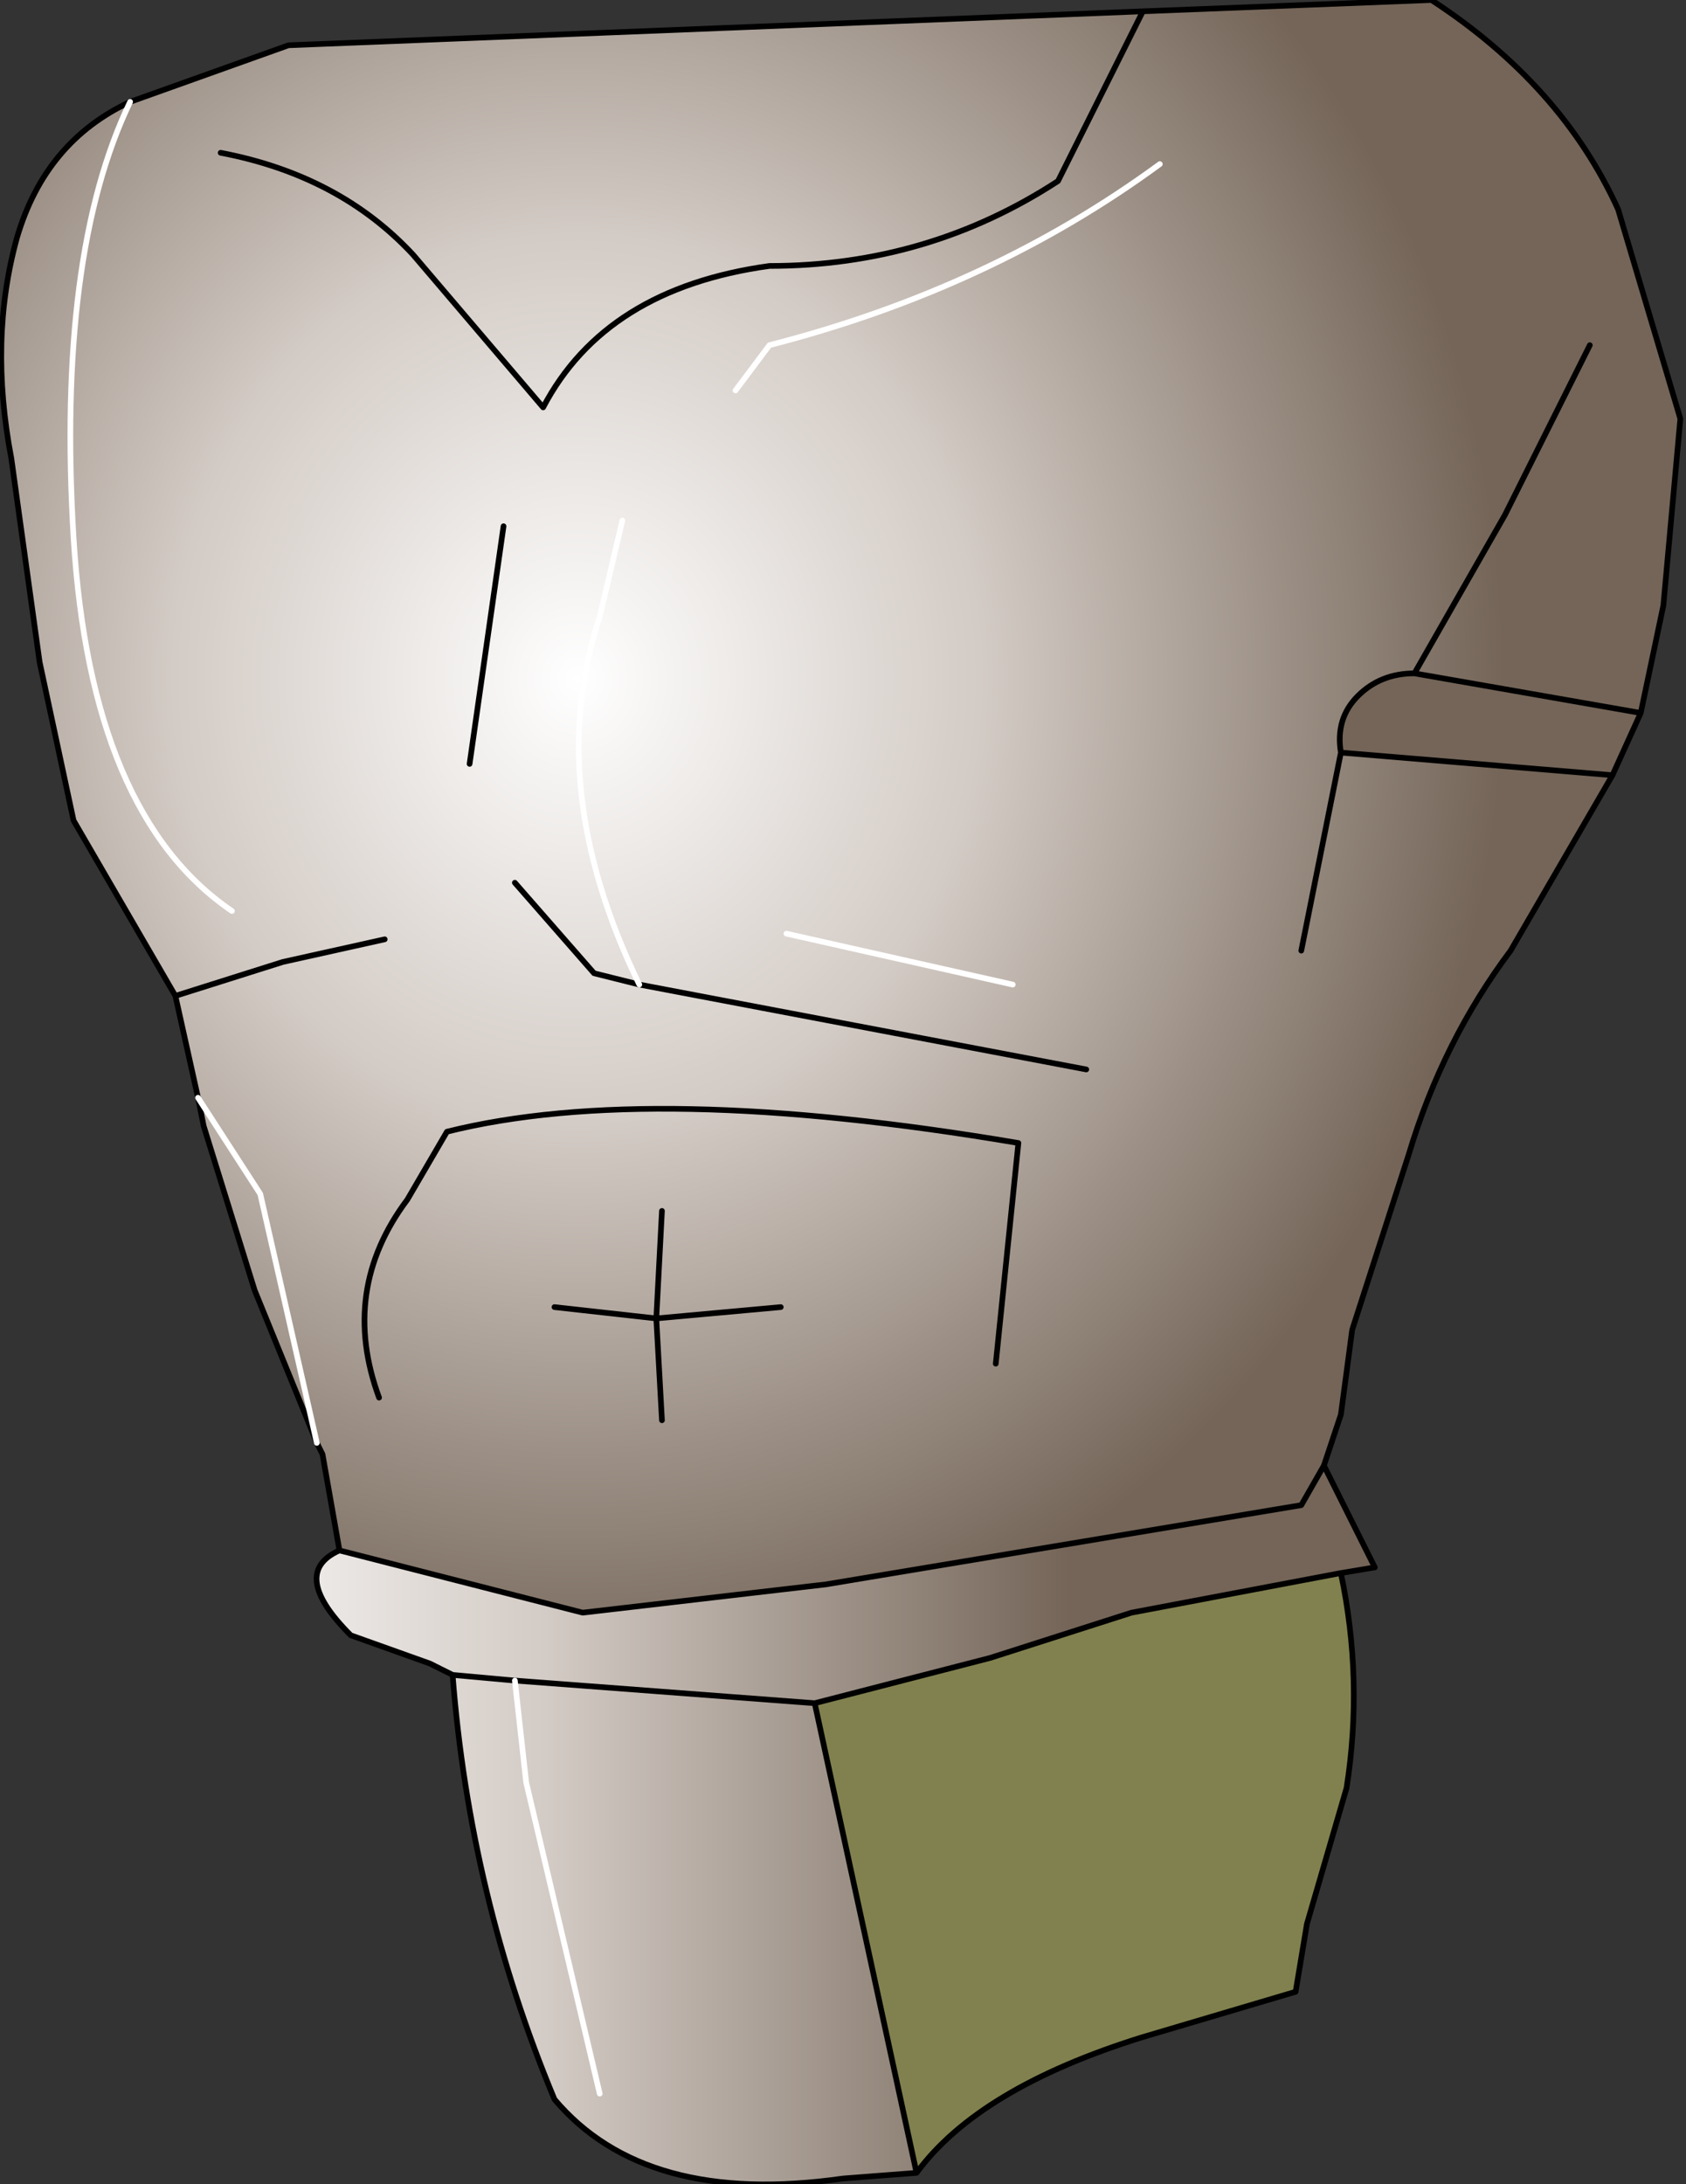 <?xml version="1.0" encoding="UTF-8" standalone="no"?>
<svg xmlns:xlink="http://www.w3.org/1999/xlink" height="19.3px" width="14.9px" xmlns="http://www.w3.org/2000/svg">
  <rect width="100%" height="100%" fill="#333333" stroke="none"/>
  <g transform="matrix(1.0, 0.0, 0.0, 1.0, 1.8, -0.5)">
    <path d="M12.25 3.55 L11.5 5.05 10.7 6.45 11.5 5.05 12.25 3.55 M1.2 14.2 L1.05 13.35 1.0 13.25 0.45 11.9 0.0 10.45 -0.05 10.2 -0.25 9.3 -1.15 7.75 -1.45 6.35 -1.7 4.55 Q-1.9 3.5 -1.65 2.6 -1.4 1.75 -0.65 1.4 L0.75 0.9 8.3 0.6 10.85 0.5 Q12.0 1.25 12.5 2.35 L13.05 4.2 12.9 5.85 12.7 6.8 10.7 6.45 Q10.4 6.45 10.2 6.65 10.0 6.85 10.05 7.15 L12.45 7.35 11.55 8.9 Q10.95 9.7 10.65 10.7 L10.15 12.25 10.05 13.0 9.9 13.45 9.7 13.8 7.9 14.1 5.5 14.5 3.35 14.75 1.2 14.2 M8.3 0.6 L7.55 2.1 Q6.4 2.85 5.0 2.85 3.55 3.05 3.0 4.1 L1.85 2.75 Q1.2 2.05 0.15 1.85 1.2 2.05 1.85 2.75 L3.0 4.1 Q3.55 3.05 5.0 2.85 6.4 2.85 7.55 2.1 L8.3 0.6 M3.7 5.1 L3.5 5.95 Q3.0 7.45 3.85 9.2 3.0 7.45 3.5 5.95 L3.7 5.1 M8.45 1.95 Q6.95 3.05 5.0 3.55 L4.7 3.95 5.0 3.55 Q6.95 3.05 8.45 1.95 M4.05 11.2 L4.0 12.15 3.1 12.05 4.0 12.15 4.05 11.2 M7.8 9.95 L3.85 9.2 3.45 9.1 2.75 8.3 3.45 9.1 3.85 9.2 7.8 9.95 M-0.25 9.3 L0.7 9.0 1.6 8.8 0.7 9.0 -0.25 9.3 M7.0 12.55 L7.2 10.6 Q3.95 10.05 2.15 10.5 L1.8 11.1 Q1.2 11.9 1.55 12.85 1.2 11.9 1.8 11.1 L2.15 10.5 Q3.95 10.05 7.2 10.6 L7.0 12.55 M7.15 9.2 L5.15 8.75 7.15 9.2 M4.05 13.05 L4.0 12.15 5.1 12.05 4.0 12.15 4.05 13.05 M2.65 5.15 L2.35 7.25 2.65 5.15 M9.7 8.9 L10.05 7.15 9.7 8.9 M0.25 8.55 Q-1.0 7.7 -1.15 5.25 -1.3 2.75 -0.65 1.4 -1.3 2.75 -1.15 5.25 -1.0 7.7 0.25 8.55 M-0.05 10.2 L0.5 11.05 1.0 13.25 0.5 11.05 -0.05 10.2" fill="url(#gradient0)" fill-rule="evenodd" stroke="none"/>
    <path d="M12.7 6.8 L12.45 7.35 10.05 7.15 Q10.0 6.85 10.2 6.65 10.4 6.45 10.7 6.45 L12.7 6.8 M9.9 13.45 L10.35 14.35 10.05 14.4 8.2 14.75 6.95 15.15 5.4 15.55 2.75 15.35 5.4 15.55 6.3 19.7 5.65 19.75 Q3.9 20.0 3.1 19.05 2.35 17.25 2.2 15.3 L2.0 15.2 1.3 14.95 Q0.75 14.4 1.2 14.2 L3.35 14.75 5.5 14.5 7.9 14.1 9.7 13.8 9.9 13.45 M2.2 15.3 L2.75 15.35 2.2 15.3 M2.75 15.35 L2.85 16.25 3.5 19.0 2.85 16.25 2.75 15.35" fill="url(#gradient1)" fill-rule="evenodd" stroke="none"/>
    <path d="M10.05 14.4 Q10.25 15.35 10.1 16.3 L9.75 17.5 9.65 18.1 8.3 18.5 Q6.85 18.95 6.3 19.7 L5.4 15.55 6.95 15.15 8.2 14.75 10.05 14.4" fill="#81814f" fill-rule="evenodd" stroke="none"/>
    <path d="M10.7 6.45 L11.5 5.05 12.25 3.55 M1.2 14.2 L1.05 13.35 1.0 13.25 0.45 11.9 0.0 10.45 -0.05 10.2 -0.25 9.3 -1.15 7.75 -1.45 6.35 -1.7 4.55 Q-1.9 3.5 -1.65 2.6 -1.4 1.75 -0.65 1.4 L0.75 0.9 8.3 0.6 10.85 0.5 Q12.0 1.25 12.5 2.35 L13.05 4.2 12.9 5.85 12.7 6.8 12.45 7.35 11.55 8.9 Q10.95 9.7 10.65 10.7 L10.15 12.25 10.05 13.0 9.9 13.45 10.35 14.35 10.05 14.4 Q10.25 15.35 10.1 16.3 L9.75 17.5 9.65 18.1 8.3 18.5 Q6.85 18.95 6.3 19.7 L5.65 19.75 Q3.9 20.0 3.1 19.05 2.35 17.25 2.2 15.3 L2.0 15.2 1.3 14.95 Q0.75 14.4 1.2 14.2 L3.35 14.75 5.5 14.5 7.9 14.1 9.7 13.8 9.9 13.45 M12.7 6.8 L10.7 6.45 Q10.4 6.45 10.2 6.65 10.0 6.85 10.05 7.15 L12.45 7.35 M0.15 1.85 Q1.2 2.05 1.85 2.75 L3.0 4.1 Q3.55 3.05 5.0 2.85 6.4 2.85 7.55 2.1 L8.3 0.6 M1.55 12.85 Q1.2 11.9 1.8 11.1 L2.15 10.5 Q3.95 10.05 7.2 10.6 L7.0 12.55 M1.6 8.8 L0.7 9.0 -0.25 9.3 M2.75 8.3 L3.45 9.1 3.85 9.2 7.8 9.95 M3.1 12.05 L4.0 12.15 4.05 11.2 M10.05 7.15 L9.7 8.9 M2.35 7.25 L2.65 5.15 M5.1 12.05 L4.0 12.15 4.05 13.05 M5.4 15.55 L6.95 15.15 8.2 14.75 10.05 14.4 M2.75 15.35 L2.2 15.3 M2.75 15.35 L5.4 15.55 6.3 19.7" fill="none" stroke="#000000" stroke-linecap="round" stroke-linejoin="round" stroke-width="0.05"/>
    <path d="M4.7 3.95 L5.0 3.55 Q6.95 3.05 8.45 1.95 M3.85 9.2 Q3.0 7.45 3.5 5.95 L3.7 5.1 M5.15 8.75 L7.15 9.2 M3.5 19.0 L2.85 16.25 2.75 15.35 M1.0 13.25 L0.5 11.05 -0.05 10.2 M-0.65 1.4 Q-1.3 2.75 -1.15 5.25 -1.0 7.7 0.25 8.55" fill="none" stroke="#ffffff" stroke-linecap="round" stroke-linejoin="round" stroke-width="0.05"/>
  </g>
  <defs>
    <radialGradient cx="0" cy="0" gradientTransform="matrix(0.01, 0.0, 0.0, 0.011, 3.3, 6.5)" gradientUnits="userSpaceOnUse" id="gradient0" r="819.2" spreadMethod="pad">
      <stop offset="0.0" stop-color="#ffffff"/>
      <stop offset="0.435" stop-color="#d3cbc5"/>
      <stop offset="1.0" stop-color="#746558"/>
    </radialGradient>
    <linearGradient gradientTransform="matrix(0.005, 0.0, 0.0, 0.002, 3.55, 10.1)" gradientUnits="userSpaceOnUse" id="gradient1" spreadMethod="pad" x1="-819.2" x2="819.2">
      <stop offset="0.0" stop-color="#ffffff"/>
      <stop offset="0.435" stop-color="#d3cbc5"/>
      <stop offset="1.0" stop-color="#746558"/>
    </linearGradient>
  </defs>
</svg>

